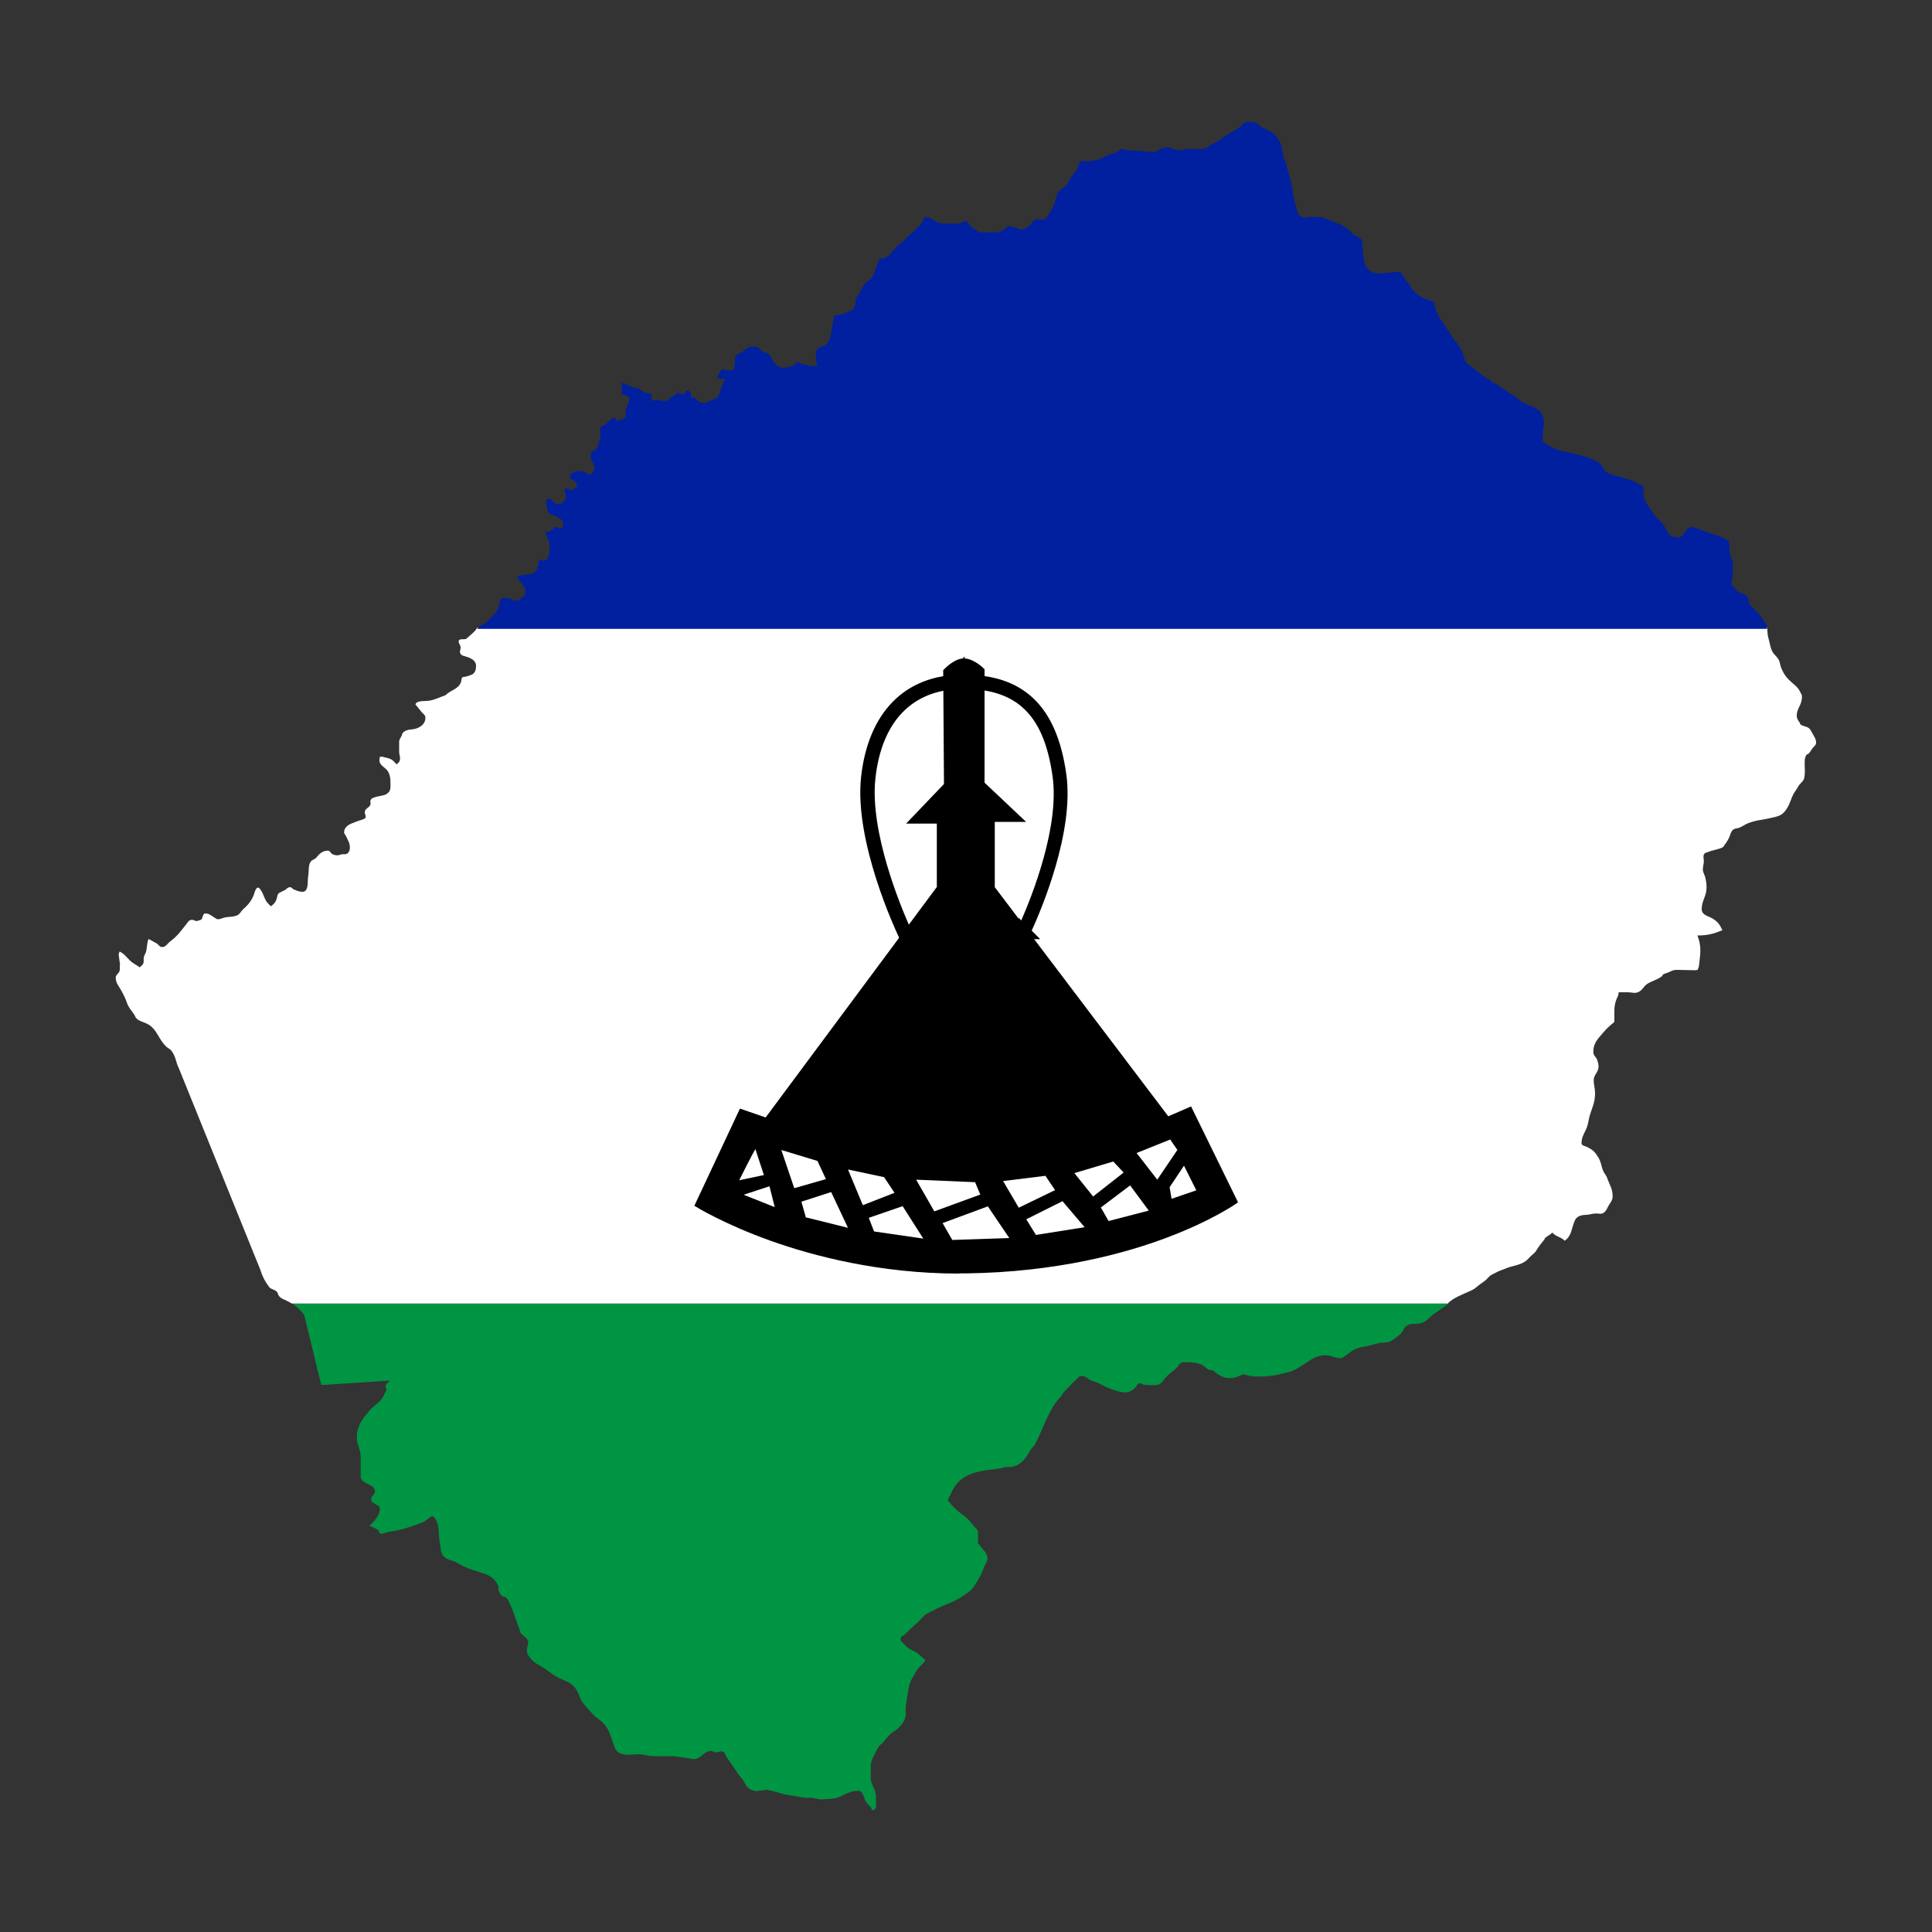 <?xml version="1.0" encoding="UTF-8"?>
<svg id="Calque_1" data-name="Calque 1" xmlns="http://www.w3.org/2000/svg" viewBox="0 0 100 100">
  <rect x="0" y="0" width="100" height="100" fill="#333333" stroke="none"/>
  <defs>
    <style>
      .cls-1 {
        fill: #000;
      }

      .cls-1, .cls-2, .cls-3, .cls-4 {
        stroke-width: 0px;
      }

      .cls-2 {
        fill: #00209f;
      }

      .cls-3 {
        fill: #009543;
      }

      .cls-4 {
        fill: #fff;
      }
    </style>
  </defs>
  <g>
    <path class="cls-3" d="M45.34,93.51v-.51c0-.4-.27-.6-.27-1v-.51c0-.28.07-.45.2-.69.08-.15.12-.26.22-.4.08-.12.19-.15.27-.27.11-.15.19-.24.32-.37.13-.13.26-.16.4-.3.22-.22.36-.38.4-.69.02-.15-.02-.24,0-.4.04-.39.09-.61.15-.99.06-.37.22-.56.4-.89.14-.25.33-.32.47-.57-.24-.17-.35-.35-.62-.47-.22-.1-.34-.19-.5-.37-.07-.09-.17-.13-.17-.25s.11-.15.2-.22c.11-.09.17-.15.27-.25.24-.24.42-.36.64-.62.22-.25.43-.3.72-.45.27-.14.43-.2.72-.32s.44-.2.69-.37c.24-.16.41-.25.57-.5.24-.36.37-.59.52-.99.06-.17.17-.26.17-.45,0-.29-.21-.41-.37-.64-.04-.07-.12-.11-.12-.19v-.51c0-.19-.16-.24-.27-.39-.14-.19-.23-.3-.42-.45-.24-.17-.38-.28-.59-.5-.07-.07-.12-.12-.17-.2-.04-.05-.1-.06-.1-.12,0-.14.1-.22.15-.35.28-.69.81-1.02,1.54-1.16.4-.08.64-.09,1.04-.15.11-.02.18-.06.3-.07.09,0,.14,0,.22,0,.32-.04.51-.18.72-.42.12-.14.18-.26.27-.42.07-.13.18-.19.25-.32.31-.56.41-.92.69-1.49.22-.45.38-.7.72-1.07.02-.03.02-.07.05-.1.12-.15.22-.23.35-.37.12-.14.21-.21.35-.35.08-.08.13-.17.25-.17.23,0,.33.16.55.25.19.07.32.1.5.2.26.15.43.2.72.3.19.06.3.1.5.1.22,0,.37-.09.52-.25.09-.09.12-.22.25-.22.08,0,.12.06.2.07.24.04.38.02.62.02.21,0,.32-.15.45-.32.19-.26.39-.34.62-.57.1-.1.12-.21.25-.27.09-.04.15-.02.25-.02.29,0,.47.01.74.1.17.06.24.19.4.27.07.04.14.03.22.05.09.02.12.1.2.15.24.15.41.25.69.25s.44-.09.69-.2c.25.06.44.12.69.12.53,0,.82-.02,1.34-.15.15-.04.25-.06.4-.1.24-.08.38-.17.59-.3.45-.28.71-.55,1.24-.55.32,0,.48.15.79.15.13,0,.19-.11.3-.17.15-.09.24-.19.4-.27.26-.14.45-.13.74-.2.23-.05.37-.12.59-.15.2-.03.33,0,.52-.07.12-.06.19-.12.3-.2.16-.11.27-.18.37-.35.06-.11.09-.2.2-.27.22-.15.43-.07.69-.12.32-.06.43-.28.69-.47.31-.23.51-.33.79-.57H15.11c.25.16.44.34.63.59l.89,3.64,3.56-.23c-.09.09-.2.15-.24.28-.02.06.05.12.05.2,0,.09-.08.12-.1.2-.14.43-.5.54-.79.89-.39.46-.64.79-.64,1.39,0,.38.2.59.2.98v1.02c0,.42.74.36.74.78,0,.17-.2.22-.2.4,0,.26.45.24.45.5,0,.35-.29.63-.54.88h0c.16.05.29.12.44.21.07.04.05.2.15.2.15,0,.26-.08.4-.1.71-.1,1.11-.25,1.78-.5.22-.08.45-.44.59-.25.33.44.17.85.3,1.39.05.22.01.42.15.59.21.26.51.22.79.4.48.3.84.35,1.39.55.35.13.55.31.69.64.03.06-.03.14,0,.2.07.16.16.35.35.35.24.1.58,1.3.69,1.54.06.11.04.2.1.3.14.21.4.27.4.52,0,.15-.07.24-.07.4,0,.19.1.31.22.45.15.17.27.24.47.35.36.2.53.4.89.59.34.19.61.21.87.5.27.3.25.61.52.92.17.2.27.3.45.5.17.19.32.24.5.42.27.27.34.5.47.84.13.35.16.7.52.79.33.09.55.02.89.02.3,0,.47.1.77.1h1.03l1.04.15c.38,0,.51-.42.89-.42.1,0,.15.07.25.07.15,0,.27-.09.4-.02.07.04.08.12.12.2.16.28.3.41.47.69.14.23.26.36.42.57.07.1.1.2.17.3.13.17.28.22.5.27l.55-.07c.35.06.54.13.87.22.22.06.37.06.59.1.27.05.42.09.69.1.04,0,.06-.02.1-.02.23.02.41.1.64.1.31-.05.5,0,.79-.1.4-.15.63-.35,1.07-.35.2,0,.25.23.32.42.07.21.21.29.35.47.02.02,0,.07.02.1,0,0,.02.01.03.01h.08s.11-.08.11-.16h0Z"/>
    <path class="cls-4" d="M74.97,67.43c.33-.29.59-.36.99-.55.18-.08.3-.12.45-.25.14-.12.24-.19.4-.3.17-.11.22-.25.4-.35.22-.12.36-.19.59-.27.16-.06.25-.11.42-.15.4-.11.68-.16.94-.47.12-.14.25-.19.35-.35.14-.23.25-.37.42-.57.02-.03.02-.07.05-.1.14-.11.24-.15.37-.27.19.22.43.21.64.42.37-.26.34-.63.52-1.04.1-.23.32-.29.57-.3.19,0,.3-.06.5-.07.15-.01.27.05.4-.02.15-.09.19-.22.27-.37.1-.18.22-.28.22-.5,0-.4-.17-.61-.3-.99-.07-.15-.17-.24-.22-.4-.08-.24-.09-.41-.22-.62-.13-.21-.23-.35-.45-.47-.07-.04-.12-.07-.2-.1-.1-.04-.22-.06-.22-.17,0-.37.19-.55.3-.89.07-.24.07-.38.15-.62.13-.4.25-.64.25-1.07,0-.27-.07-.42-.07-.69s.25-.41.25-.69c0-.14-.03-.22-.07-.35-.06-.16-.2-.22-.2-.4,0-.33.11-.54.32-.79.13-.15.21-.25.35-.4.09-.1.17-.15.27-.25.06-.06.15-.08.15-.17v-.53c0-.19.02-.31.07-.49.05-.18.15-.28.15-.47h.49c.2,0,.32.07.5,0,.26-.09.3-.34.55-.47.26-.14.45-.18.69-.35.04-.02.04-.08.07-.1.1-.06.19-.07.3-.12.15-.07.24-.12.4-.12.38,0,.6.02.98.02.03-.02.09,0,.1-.02.08-.12.08-.24.1-.4.02-.23.05-.37.05-.59,0-.32-.05-.5-.15-.79.51,0,.82-.08,1.29-.27-.11-.25-.22-.42-.45-.57-.14-.1-.25-.12-.4-.2-.13-.07-.22-.17-.22-.32,0-.45.25-.67.25-1.11,0-.21-.02-.34-.07-.55-.04-.15-.12-.24-.12-.4s.04-.24.05-.4c.01-.15-.06-.27.02-.4.05-.07.12-.07.2-.1.26-.11.51-.12.77-.25.13-.18.22-.29.32-.5.07-.15.07-.28.2-.4.09-.08.19-.06.3-.1.2-.07.3-.17.5-.25.26-.09.42-.13.69-.17.23-.04.37-.07.59-.12.25-.06.42-.1.59-.3.22-.26.27-.48.4-.79.08-.2.19-.3.3-.5.1-.2.28-.25.32-.47.05-.27.02-.42.02-.69,0-.2-.01-.34.1-.5.02-.03.07-.02.1-.05.1-.1.14-.2.22-.3.08-.09.17-.15.17-.27,0-.21-.11-.32-.2-.5-.06-.11-.09-.2-.2-.27-.14-.09-.27-.07-.4-.17-.03-.02-.03-.07-.05-.1-.08-.11-.15-.2-.15-.35,0-.22.07-.35.17-.55.06-.15.1-.27.1-.45,0-.11-.06-.15-.1-.25-.1-.2-.22-.3-.4-.45-.28-.24-.43-.43-.57-.77-.06-.15-.06-.25-.12-.4-.09-.2-.25-.27-.35-.47-.12-.25-.12-.43-.2-.69-.06-.21-.04-.36-.06-.54H24.71c-.05.06-.08.13-.15.2-.16.16-.28.25-.45.4-.15.02-.37-.03-.37.12,0,.12.09.17.1.3.01.12-.06.19-.02.3.03.11.14.14.25.17.28.08.57.2.57.5,0,.19-.05.37-.22.45-.11.04-.18.07-.3.1-.07.02-.15,0-.2.05-.04.05-.03.13-.05.2-.11.4-.53.43-.82.72-.31.1-.48.21-.79.27-.27.05-.45-.01-.69.1-.04.02-.04.07-.07.1.12.14.19.23.3.37.09.12.22.17.22.32,0,.27-.19.45-.45.55-.26.09-.49.02-.69.2-.06.05-.07.12-.1.2-.05.11-.12.17-.12.29v.51c0,.19.09.31.02.49-.02.08-.09.11-.15.17-.11-.09-.15-.18-.27-.25-.17-.09-.31-.09-.5-.15l-.1.02c-.01.07-.02.1-.02.17,0,.3.33.35.47.63.09.19.1.33.1.55,0,.17.02.32-.07.45-.17.22-.42.19-.69.27-.12.04-.22.06-.27.17-.03.07.01.13,0,.2-.04.19-.3.22-.3.42,0,.1.05.15.05.25,0,.06-.06.08-.1.1-.07.04-.12.05-.2.07-.15.05-.24.09-.4.15-.22.08-.42.23-.42.47,0,.09.07.12.1.2.1.22.2.35.2.59,0,.12-.03.22-.12.3-.09.07-.19.03-.3.05-.07,0-.12.05-.2.05-.12,0-.2-.01-.3-.07-.09-.06-.11-.17-.22-.17-.27,0-.43.15-.59.35-.09.11-.22.11-.3.22-.08.12-.09.24-.1.4,0,.25-.05.39-.05.64,0,.23-.04.52-.27.52-.18,0-.28-.06-.45-.12-.07-.03-.11-.12-.2-.12-.13,0-.19.12-.3.17-.15.08-.32.11-.35.27-.05.25-.13.42-.35.55-.09-.12-.18-.17-.25-.3-.14-.26-.16-.46-.37-.67-.03.02-.08,0-.1.02-.1.13-.11.25-.17.4-.14.32-.29.48-.55.72-.12.11-.15.24-.3.3-.22.09-.37.06-.59.1-.15.02-.24.1-.4.1-.09,0-.12-.06-.2-.1-.15-.09-.26-.2-.45-.2-.14,0-.12.2-.2.3-.05.06-.18.06-.25.1-.09-.02-.15-.07-.25-.07-.17,0-.22.15-.32.27-.19.22-.28.38-.5.59-.12.12-.22.19-.35.3-.12.11-.2.25-.37.25-.14,0-.18-.14-.3-.2-.15-.08-.25-.14-.4-.22-.09.22-.07.38-.12.62-.02.12-.09.18-.12.3-.03.11,0,.19-.02.3-.03.12-.11.17-.2.25-.2-.15-.35-.2-.52-.37-.19-.19-.28-.33-.52-.45-.02.06-.04.09-.05.15l.07.5c-.02.14.01.22-.02.35-.04.15-.2.19-.2.35,0,.27.14.41.27.64.14.25.22.41.32.69.09.25.23.37.37.59.04.07.06.14.12.2.15.14.3.16.5.25.55.25.59.76,1.02,1.19.11.11.22.13.3.25.22.3.2.55.37.89l4.21,10.41c.12.37.22.58.45.89.1.14.27.13.4.25.06.06.06.13.1.2.12.18.28.2.47.3.08.04.15.08.22.12h59.83s.02-.02.03-.03h0Z"/>
  </g>
  <path class="cls-2" d="M91.45,32.38c-.02-.08-.09-.13-.12-.2-.17-.27-.3-.41-.52-.64-.12-.13-.24-.2-.3-.37-.02-.07,0-.14-.02-.2-.04-.08-.11-.12-.17-.17-.14-.11-.27-.1-.4-.2-.03-.02-.02-.07-.05-.1-.11-.11-.25-.17-.25-.32,0-.17.07-.27.07-.44v-.51c0-.27-.15-.41-.17-.69-.01-.19.03-.32-.05-.5-.06-.12-.16-.14-.27-.2-.29-.14-.49-.16-.79-.27-.27-.1-.42-.17-.69-.25-.06-.01-.09-.05-.15-.05-.35,0-.37.55-.72.55-.21,0-.38-.05-.5-.22-.09-.14-.14-.25-.22-.4-.1-.17-.21-.24-.35-.37-.17-.17-.23-.3-.37-.5-.2-.28-.35-.49-.35-.84,0-.1.04-.15.02-.25-.02-.13-.18-.14-.3-.2-.07-.04-.12-.09-.2-.12-.21-.11-.37-.12-.59-.2-.26-.09-.43-.11-.69-.2-.32-.12-.32-.46-.62-.62-.51-.27-.86-.33-1.44-.47-.35-.08-.58-.11-.89-.27-.11-.06-.19-.11-.3-.17-.08-.05-.17-.06-.2-.15-.01-.05.02-.09.02-.14,0-.06-.02-.09-.02-.15,0-.27.07-.5.07-.77-.06-.34-.21-.56-.52-.69-.28-.12-.46-.18-.72-.35-.12-.08-.17-.17-.3-.25-.29-.19-.49-.29-.77-.5-.19-.14-.38-.15-.52-.35-.34-.14-.51-.33-.79-.57-.18-.15-.35-.19-.47-.4-.03-.06-.03-.13-.05-.2-.06-.2-.12-.32-.22-.5-.09-.17-.19-.24-.3-.4-.23-.34-.35-.56-.59-.89-.2-.27-.29-.46-.4-.79-.04-.12,0-.22-.1-.3-.06-.04-.13-.03-.2-.05-.12-.04-.19-.07-.3-.12-.32-.14-.5-.32-.67-.62-.07-.12-.14-.17-.22-.27-.14-.19-.18-.45-.42-.45-.4,0-.62.07-1.02.07s-.68-.27-.74-.64c-.04-.27-.04-.42-.07-.69-.02-.15.02-.26-.05-.4-.1-.2-.33-.15-.47-.32-.18-.21-.32-.33-.57-.45-.23-.1-.37-.15-.59-.25-.11-.04-.18-.06-.3-.1-.08-.02-.12-.07-.2-.07h-.58c-.15,0-.27.07-.4,0-.22-.12-.22-.33-.3-.57-.04-.14-.07-.25-.1-.4-.09-.55-.12-.87-.3-1.39-.04-.11-.04-.19-.07-.3-.06-.23-.16-.36-.2-.59-.03-.19-.02-.32-.1-.5-.15-.33-.28-.55-.62-.72-.23-.11-.4-.15-.57-.35-.2-.1-.35-.1-.57-.1-.17,0-.22.15-.35.25-.19.14-.32.21-.52.32-.35.2-.53.38-.89.57-.19.1-.28.2-.5.25-.27.06-.42,0-.69,0-.23,0-.37.07-.59.07s-.36-.15-.59-.15c-.32,0-.45.25-.77.25-.29,0-.45-.06-.74-.07-.19-.01-.31.01-.5-.02-.11-.02-.25-.06-.37-.07-.21.21-.41.22-.69.32-.16.06-.24.15-.4.2-.23.07-.38.09-.62.12-.15.02-.27-.06-.4.02-.1.06-.08.19-.12.3-.05.12-.13.19-.2.3-.05.08-.13.11-.17.2-.08.15-.12.26-.22.4-.09.12-.22.14-.32.25-.15.15-.2.28-.25.5-.08.33-.19.51-.37.79-.07.11-.12.23-.25.25-.19.03-.33-.05-.5.05-.07.04-.09.11-.15.17-.16.18-.32.3-.57.3-.04,0-.06-.04-.1-.05-.17-.04-.27-.12-.45-.12-.16,0-.2.15-.35.22-.17.09-.3.1-.5.1h-.61c-.13,0-.2-.08-.3-.15-.07-.04-.13-.07-.2-.12-.14-.1-.15-.32-.32-.32-.12,0-.18.1-.3.12-.19.04-.3.02-.5.02-.27,0-.44,0-.69-.1-.21-.07-.32-.25-.55-.25-.1,0-.11.11-.15.2-.04.09-.09.12-.15.2-.13.15-.22.24-.37.37-.3.26-.43.44-.74.67-.21.15-.27.32-.47.5-.1.09-.17.15-.3.2-.07.02-.14-.01-.2.02-.07.04-.07.12-.1.2-.04.11-.09.19-.12.3-.07.2-.11.33-.22.5-.11.15-.26.17-.37.32-.12.17-.17.31-.27.5-.04.09-.12.11-.15.2-.07.19,0,.32-.1.5-.06.12-.15.17-.27.22-.28.14-.48.16-.79.2,0,.29-.07.46-.12.74-.03.15-.02.25-.07.4-.07.17-.12.3-.27.4-.11.06-.2.06-.3.12-.12.07-.17.18-.17.32,0,.25.01.39.07.64h-.29c-.12,0-.19-.06-.3-.07-.17-.02-.25-.06-.4-.15-.09.04-.12.1-.2.15-.2.12-.36.15-.59.15s-.38-.15-.52-.35c-.07-.11-.07-.2-.15-.3-.11-.12-.25-.11-.4-.2-.07-.04-.11-.12-.17-.17-.09-.07-.18-.07-.3-.07-.2,0-.33.06-.47.2-.15.15-.35.14-.45.32-.05.11-.01.18-.02.3-.02.15-.03.24-.05.4h-.47s-.06-.05-.1-.05c-.08,0-.11.09-.15.15-.07.11-.11.18-.15.3.15.05.25.05.42.07-.21.32-.2.56-.37.89-.06.11-.18.13-.3.17-.17.07-.26.17-.45.17-.14,0-.23-.07-.35-.15-.04-.02-.03-.08-.07-.1-.07-.03-.14-.01-.22-.02,0-.17-.03-.37-.2-.37-.12,0-.12.2-.25.2-.26,0-.22-.16-.21-.2,0,.02-.03.06-.09.15-.05.07-.13.08-.2.12-.18.12-.28.27-.5.27-.07,0-.12-.04-.2-.05-.15-.02-.24,0-.4.04,0-.15,0-.24-.01-.38-.25,0-.41-.07-.61-.22-.13-.09-.27-.07-.42-.12-.2-.07-.3-.18-.52-.22.04.23.02.37,0,.59.19.04.42.1.42.3,0,.04-.04.06-.05.1-.04.2-.16.29-.17.5,0,.12.07.21,0,.3-.07.09-.2.12-.32.15l-.1.07c-.05-.1-.09-.2-.2-.2-.07,0-.1.06-.15.1-.11.09-.15.17-.27.25-.12.07-.27.1-.27.24,0,.12.02.19.02.31,0,.14-.04.21-.07.34-.04.15-.06.28-.17.4-.06.06-.15.06-.2.12-.06.07-.07.15-.07.25,0,.24.2.35.2.59,0,.17-.12.35-.3.35-.05,0-.06-.06-.1-.07-.12-.04-.17-.12-.3-.12-.25,0-.57.07-.57.32,0,.09.11.1.17.15.11.07.2.14.2.27,0,.11-.09.17-.2.2-.04.01-.05.07-.1.07s-.06-.06-.1-.07c-.07-.02-.12-.04-.2-.05,0,.04-.05.06-.05.1,0,.12.07.18.07.3,0,.22-.17.42-.4.42-.17,0-.24-.14-.37-.25-.02-.02-.07-.01-.1-.02l-.12.02c0,.08-.02.12-.02.2,0,.11.04.19.05.29,0,.07,0,.14.05.2.08.09.19.09.3.15.22.11.47.19.47.45,0,.1-.02.22-.12.22s-.15-.07-.25-.07c-.12,0-.14.12-.25.17-.11.06-.18.07-.3.1.11.32.22.5.22.84,0,.29-.08.64-.37.64-.05,0-.04-.07-.07-.1-.02.04-.09.03-.1.07-.09.29-.07.61-.37.69-.3.09-.5.05-.79.15.07.11.12.19.2.3.12.16.25.27.25.47,0,.3-.3.47-.59.47-.09,0-.12-.08-.2-.1-.15-.04-.24-.02-.4-.02-.12,0-.13.15-.15.27-.03.16-.06.25-.15.4-.08.13-.17.19-.27.3-.09.1-.14.19-.25.27-.14.11-.25.14-.4.25-.04.03-.07.06-.1.1h66.78s-.02-.1-.03-.15h0Z"/>
  <g>
    <g>
      <path class="cls-1" d="M49.86,34.16c-.5.01-.98.56-.98.56l.04,5.89-1.86,1.95h1.51v3.38s-8.92,11.99-8.92,11.99l-1.32-.46-2.3,4.91s5.69,3.56,13.95,3.47c9.07-.11,13.99-3.63,13.99-3.63l-2.38-4.85-1.16.51-9.02-11.93v-3.48s1.49,0,1.49,0l-2.05-1.92v-5.87s-.5-.53-1-.52h0s0,0,0,0Z"/>
      <path class="cls-1" d="M49.65,65.92c-4.13,0-7.58-.92-9.77-1.7-2.43-.87-3.88-1.77-3.89-1.78l-.05-.03,2.36-5.03,1.33.46,8.86-11.93v-3.28s-1.59,0-1.59,0l1.96-2.05-.04-5.89.02-.02s.49-.55,1-.59l.09-.11v.11c.51.03.99.52,1.01.54l.02.02v5.87s2.15,2.03,2.15,2.03h-1.62v3.38s8.98,11.86,8.98,11.86l1.18-.51.03.06,2.4,4.9-.05.04s-1.27.9-3.61,1.78c-2.16.82-5.73,1.8-10.42,1.86-.11,0-.22,0-.33,0ZM36.12,62.35c.28.17,1.66.96,3.81,1.73,2.23.8,5.79,1.74,10.04,1.69,4.67-.06,8.21-1.04,10.36-1.85,2.07-.78,3.28-1.56,3.53-1.73l-2.32-4.73-1.15.5-.03-.05-9.03-11.95v-.02s-.01-3.55-.01-3.55h1.39l-1.94-1.82v-.03s.01-5.84.01-5.84c-.1-.09-.53-.49-.93-.48h-.02c-.4.02-.8.42-.89.52l.04,5.89-1.76,1.85h1.41v3.47s-.03.02-.03.02l-8.94,12.03-1.3-.45-2.25,4.79Z"/>
    </g>
    <path class="cls-1" d="M52.97,48.62h-6.39l-.1-.21c-.09-.2-2.28-4.84-1.91-8.2.37-3.33,2.26-5.26,5.19-5.29,3.2-.04,4.93,1.6,5.43,5.14.43,3.01-1.32,7.08-1.79,8.11l.44.44h-.88ZM47.04,47.9h5.62l.07-.39.13.13c.56-1.27,1.99-4.87,1.62-7.46-.45-3.2-1.86-4.55-4.7-4.52-2.56.03-4.15,1.68-4.47,4.64-.3,2.77,1.33,6.66,1.75,7.6Z"/>
    <path class="cls-4" d="M39.1,59.48c-.1.13-.84,1.61-.84,1.61l1.28-.27-.44-1.34h0Z"/>
    <path class="cls-4" d="M39.83,61.4l-1.34.44,1.61.64-.27-1.07Z"/>
    <path class="cls-4" d="M40.44,59.52l.67,1.98,1.64-.47-.44-.94-1.88-.57h0Z"/>
    <path class="cls-4" d="M41.48,62.2l.23.81,2.18.54-.87-1.85-1.54.5Z"/>
    <path class="cls-4" d="M43.89,60.53l.77,1.85,1.64-.64-.54-.81-1.88-.4Z"/>
    <path class="cls-4" d="M44.97,63.04l.27.7,2.55.37-1.07-1.68-1.74.6h0Z"/>
    <path class="cls-4" d="M47.42,61.06l.94,1.64,2.38-.87-.27-.64-3.05-.13h0Z"/>
    <path class="cls-4" d="M48.79,63.31l.5.87,2.95-.1-1.11-1.64-2.35.87h0Z"/>
    <path class="cls-4" d="M51.92,61.13l.81,1.38,1.88-.91-.5-.74-2.18.27h0Z"/>
    <path class="cls-4" d="M55,62.17l-1.88.94.5.81,2.52-.4-1.14-1.34h0Z"/>
    <path class="cls-4" d="M55.61,60.72l.97,1.21,1.58-1.24-.54-.57-2.01.6h0Z"/>
    <path class="cls-4" d="M58.49,61.36l-1.51,1.14.4.7,2.08-.54-.97-1.31Z"/>
    <path class="cls-4" d="M60.57,58.98l.37.54-1.04,1.54-1.07-1.38,1.74-.7Z"/>
    <path class="cls-4" d="M61.28,60.33l.64,1.28-1.28.44-.1-.6.74-1.11h0Z"/>
  </g>
</svg>